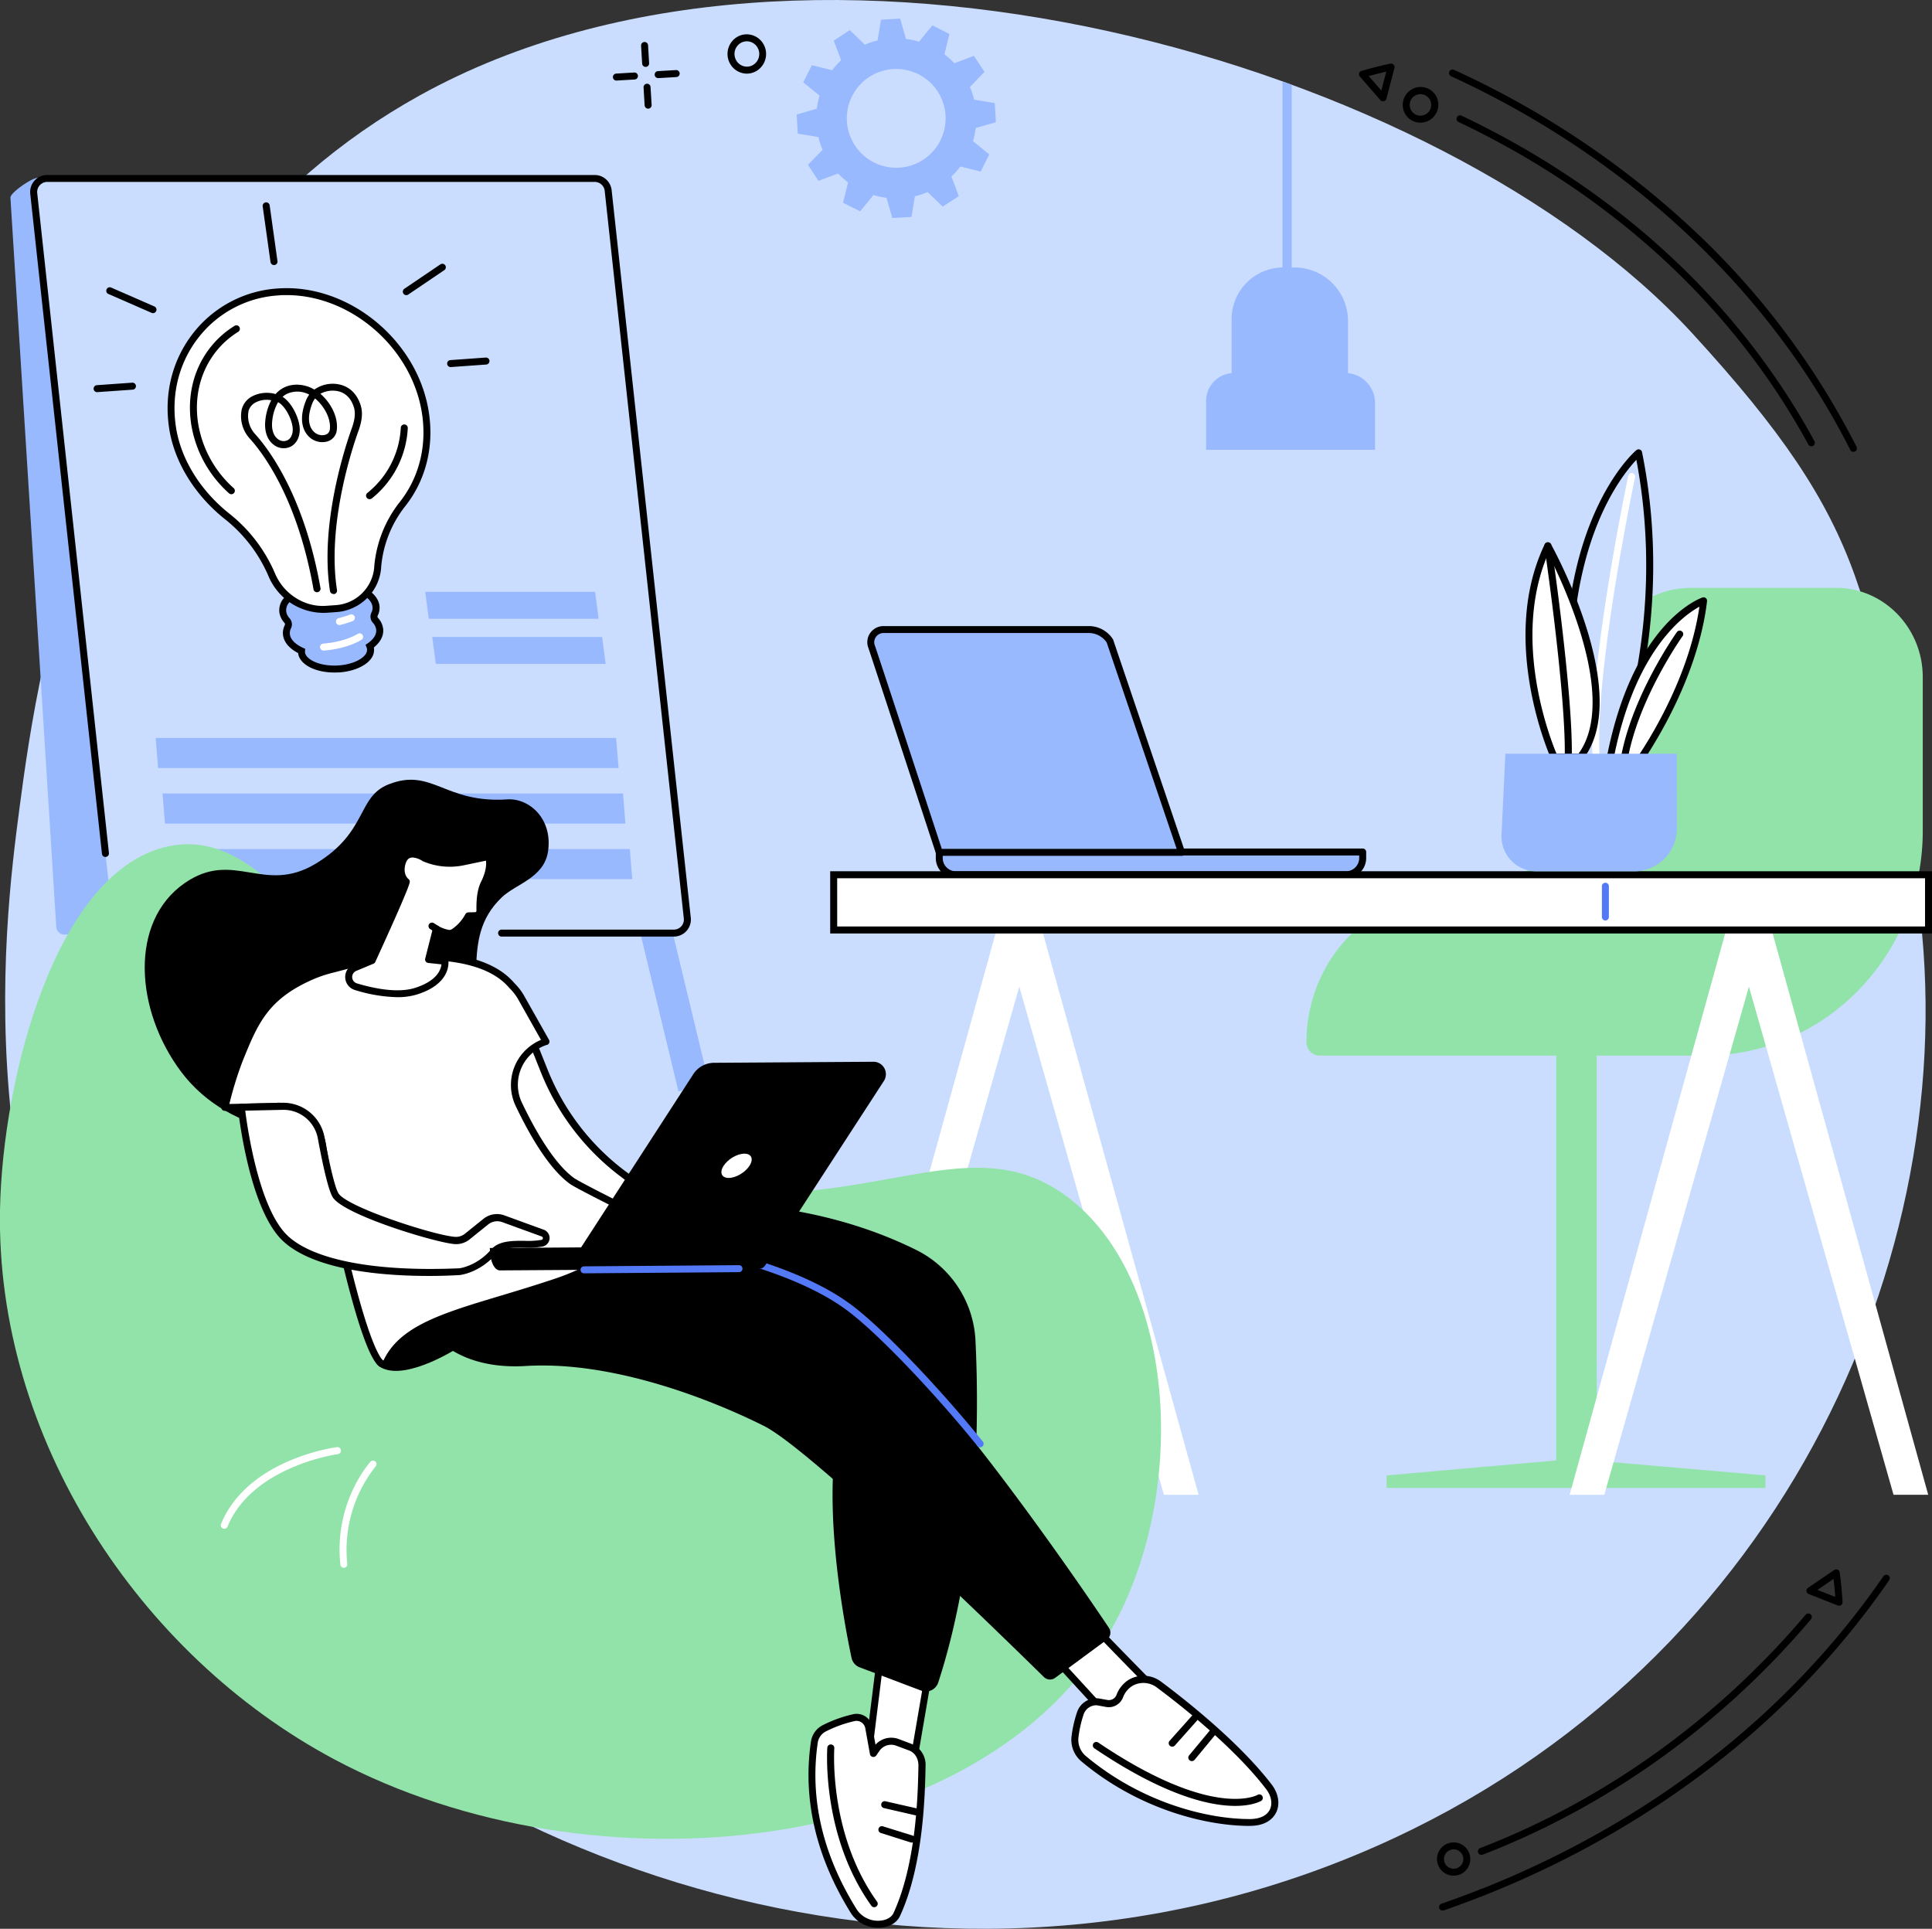 <?xml version="1.0" encoding="UTF-8"?> <svg xmlns="http://www.w3.org/2000/svg" viewBox="0 0 829.99 828.57"><rect x="0" y="0" width="829.99" height="828.57" fill="#333333" stroke="none"/> <g id="Слой_2" data-name="Слой 2"> <g id="Illustration"> <g id="Modern_workplace" data-name="Modern workplace"> <path d="M180.5,40.89c167.56-92.7,439.31-14.51,546.39,102.17,77.53,84.49,77.05,114.77,96.18,236.71,23.77,151.47-54,335.07-232.44,413.6-194.2,85.48-411.34,4.47-513-127-95-123-76-267.79-69.22-319.53C16.41,286.12,40.13,118.54,180.5,40.89Z" style="fill:#caddff"></path> <path d="M530.15,160.24h47.73a12.83,12.83,0,0,1,12.83,12.83v20.18a0,0,0,0,1,0,0H518.15a0,0,0,0,1,0,0v-21A12,12,0,0,1,530.15,160.24Z" style="fill:#99b9ff"></path> <path d="M551.25,114.9h4.86a23,23,0,0,1,23,23V170.8a0,0,0,0,1,0,0h-50a0,0,0,0,1,0,0V137.06A22.17,22.17,0,0,1,551.25,114.9Z" style="fill:#99b9ff"></path> <polygon points="554.93 154 550.95 154 550.95 35.01 554.92 36.45 554.93 154" style="fill:#99b9ff"></polygon> <path d="M686.22,294.12v24.81c0,35.57-28,64.4-62.48,64.4h0c-34.51,0-62.48,28.83-62.48,64.39h0a5.73,5.73,0,0,0,5.71,5.74H732.36c51.72,0,93.66-43.22,93.66-96.54v-66c0-21.2-16.68-38.39-37.25-38.39H726.61C704.3,252.49,686.22,271.13,686.22,294.12Z" style="fill:#92e3a9"></path> <rect x="668.56" y="447.9" width="17.41" height="188.69" style="fill:#92e3a9"></rect> <polygon points="595.68 633.8 672.72 627.01 679.78 627.01 758.43 633.8 758.43 639.18 595.68 639.18 595.68 633.8" style="fill:#92e3a9"></polygon> <path d="M410.69,366H578.23a7.17,7.17,0,0,1,7.17,7.17v2.63a0,0,0,0,1,0,0H403.52a0,0,0,0,1,0,0v-2.63A7.17,7.17,0,0,1,410.69,366Z" transform="translate(988.92 741.77) rotate(180)" style="fill:#99b9ff"></path> <path d="M578.23,377.29H410.69a8.68,8.68,0,0,1-8.67-8.67V366a1.5,1.5,0,0,1,1.5-1.5H585.41a1.5,1.5,0,0,1,1.5,1.5v2.63A8.69,8.69,0,0,1,578.23,377.29ZM405,367.49v1.13a5.68,5.68,0,0,0,5.67,5.67H578.23a5.69,5.69,0,0,0,5.68-5.67v-1.13Z"></path> <path d="M403.52,366.16H507.59L476.8,275.29a10.86,10.86,0,0,0-9.13-4.91h-88a5.48,5.48,0,0,0-5.26,7.32C375,279.06,403.52,366.16,403.52,366.16Z" style="fill:#99b9ff"></path> <path d="M507.59,367.66H403.52a1.5,1.5,0,0,1-1.43-1c-9.84-30-28.57-87.07-29.06-88.4a6.84,6.84,0,0,1,.79-6.31,7,7,0,0,1,5.87-3h88a12.31,12.31,0,0,1,10.39,5.59,1.5,1.5,0,0,1,.16.34L509,365.68a1.49,1.49,0,0,1-1.42,2Zm-103-3H505.5L475.44,276a9.32,9.32,0,0,0-7.77-4.07h-88a4,4,0,0,0-3.4,1.75,3.83,3.83,0,0,0-.46,3.54C376.33,278.48,401.23,354.37,404.6,364.66Z"></path> <polygon points="689.21 642.12 751.34 423.82 813.46 642.12 828.36 642.12 760.09 395.8 742.58 395.77 674.32 642.12 689.21 642.12" style="fill:#fff"></polygon> <polygon points="375.76 642.12 437.89 423.82 500.01 642.12 514.91 642.12 446.64 395.8 429.13 395.77 360.87 642.12 375.76 642.12" style="fill:#fff"></polygon> <rect x="358.15" y="375.77" width="470.35" height="23.72" style="fill:#fff"></rect> <path d="M830,401H356.65V374.27H830Zm-470.34-3H827V377.27H359.65Z"></path> <path d="M689.68,395.42a1.5,1.5,0,0,1-1.5-1.5V380.71a1.5,1.5,0,1,1,3,0v13.21A1.5,1.5,0,0,1,689.68,395.42Z" style="fill:#5479f7"></path> <path d="M692.33,331.41s27.19-59.61,11.59-136.89c0,0-42.15,35.32-26.95,136.89Z" style="fill:#caddff"></path> <path d="M692.33,332.91H677a1.5,1.5,0,0,1-1.48-1.28c-7.9-52.8-.08-87.5,7.87-107.31,8.67-21.63,19.16-30.58,19.6-30.95a1.5,1.5,0,0,1,2.43.85C720.91,271.09,694,331.43,693.69,332A1.5,1.5,0,0,1,692.33,332.91Zm-14.07-3h13.08c3.18-7.56,24.85-62.79,11.64-132.37-3.39,3.59-10.7,12.51-16.93,28.13C678.35,245,670.8,278.65,678.26,329.91Z"></path> <path d="M685.68,326.69a1.5,1.5,0,0,1-1.5-1.42c-2.1-38.41,15.15-120,15.32-120.87a1.5,1.5,0,1,1,2.94.62c-.18.82-17.34,82.07-15.27,120.09a1.49,1.49,0,0,1-1.41,1.58Z" style="fill:#fff"></path> <path d="M665,234.49s35,63.31,14,90.7H667.66S645.12,275.71,665,234.49Z" style="fill:#fff"></path> <path d="M678.93,326.69H667.66a1.49,1.49,0,0,1-1.37-.88c-.23-.5-22.59-50.6-2.67-92a1.49,1.49,0,0,1,2.66-.07c1.45,2.62,35.27,64.48,13.84,92.34A1.53,1.53,0,0,1,678.93,326.69Zm-10.29-3h9.54c17-23.43-6.9-73.65-13.12-85.79C649.28,274.46,665.87,317.07,668.64,323.69Z"></path> <path d="M673.67,328.37h-.06a1.5,1.5,0,0,1-1.44-1.56c1-25.92-8.59-91.44-8.69-92.1a1.5,1.5,0,0,1,3-.44c.1.67,9.73,66.46,8.71,92.66A1.5,1.5,0,0,1,673.67,328.37Z"></path> <path d="M731.86,258.09S702,268.28,691.21,328.57H703S727.45,295.45,731.86,258.09Z" style="fill:#fff"></path> <path d="M703,330.07H691.21a1.51,1.51,0,0,1-1.48-1.77c10.84-60.46,40.4-71.2,41.65-71.63a1.51,1.51,0,0,1,1.43.26,1.49,1.49,0,0,1,.54,1.34c-4.41,37.32-29,70.85-29.2,71.19A1.5,1.5,0,0,1,703,330.07Zm-9.94-3h9.17c3.21-4.54,23.09-33.74,27.84-66.44C723,264.49,701.94,279.73,693,327.07Z"></path> <path d="M697.63,328.37l-.25,0a1.51,1.51,0,0,1-1.24-1.73c4.53-27.37,24.07-54.84,24.26-55.12a1.51,1.51,0,0,1,2.1-.34,1.49,1.49,0,0,1,.34,2.09c-.19.27-19.32,27.19-23.74,53.86A1.49,1.49,0,0,1,697.63,328.37Z"></path> <path d="M720.35,323.78H646.71l-1.65,34.83a15,15,0,0,0,15,15.69h42.05A18.31,18.31,0,0,0,720.38,356Z" style="fill:#99b9ff"></path> <rect x="57.97" y="367.36" width="13.56" height="100.36" transform="matrix(1, 0.09, -0.09, 1, 36.88, -4.07)" style="fill:#99b9ff"></rect> <rect x="168.89" y="366.76" width="13.56" height="100.36" transform="translate(-22.5 10.21) rotate(-3.13)" style="fill:#99b9ff"></rect> <rect x="279.5" y="368.27" width="13.56" height="100.36" transform="translate(-90 78.64) rotate(-13.54)" style="fill:#99b9ff"></rect> <path d="M27.56,401.48a3.55,3.55,0,0,1-3.39-3.33L4.48,84.91c-.14-2.12,9.33-8.53,11.45-8.44l236.29,2.41c1.82.09-1.72,9.54-1.6,11.35l31.74,308.13C282.49,400.47,27.56,401.48,27.56,401.48Z" style="fill:#99b9ff"></path> <path d="M289.49,400.84H54.24a5.8,5.8,0,0,1-5.77-5.18l-34-312.54a5.81,5.81,0,0,1,5.77-6.44H255.49a5.82,5.82,0,0,1,5.78,5.18l34,312.54A5.8,5.8,0,0,1,289.49,400.84Z" style="fill:#caddff"></path> <path d="M289.49,402.34h-74a1.5,1.5,0,1,1,0-3h74a4.3,4.3,0,0,0,4.28-4.77L259.78,82a4.31,4.31,0,0,0-4.29-3.85H20.24A4.33,4.33,0,0,0,16,83L46.8,366.46a1.5,1.5,0,1,1-3,.33L13,83.28a7.3,7.3,0,0,1,7.26-8.1H255.49a7.31,7.31,0,0,1,7.27,6.52l34,312.54a7.32,7.32,0,0,1-7.27,8.1Z"></path> <path d="M161.29,266.5a2.37,2.37,0,0,1-.42-2.65,5.92,5.92,0,0,0,.59-3.66c-.93-5.82-10.64-9.91-21.68-9.13s-19.22,6.15-18.28,12a6.94,6.94,0,0,0,1.75,3.49,2.39,2.39,0,0,1,.43,2.65,6,6,0,0,0-.6,3.66c.45,2.76,2.87,5.13,6.46,6.78a4.41,4.41,0,0,0,0,1c.7,4.31,7.88,7.34,16,6.76s14.22-4.55,13.53-8.86a5.39,5.39,0,0,0-.27-1c3-2.11,4.6-4.77,4.15-7.53A6.94,6.94,0,0,0,161.29,266.5Z" style="fill:#99b9ff"></path> <path d="M143.61,288.9c-8.12,0-14.75-3.36-15.51-8.09l0-.25c-3.71-1.91-6-4.54-6.47-7.5a7.36,7.36,0,0,1,.74-4.55.94.94,0,0,0-.21-1,8.31,8.31,0,0,1-2.11-4.24,7.93,7.93,0,0,1,1.85-6.29c3.18-4,10-6.86,17.81-7.41,12-.85,22.19,3.71,23.27,10.38a7.46,7.46,0,0,1-.74,4.56.91.91,0,0,0,.21,1h0a8.37,8.37,0,0,1,2.1,4.24c.49,3-.9,5.92-3.91,8.35l0,.13a6.28,6.28,0,0,1-1.45,5c-2.42,3.06-7.57,5.22-13.46,5.63C145,288.87,144.31,288.9,143.61,288.9Zm-1.16-36.43c-.85,0-1.7,0-2.56.09-6.89.49-13,2.95-15.67,6.28a5,5,0,0,0-1.24,4,5.45,5.45,0,0,0,1.39,2.73,3.88,3.88,0,0,1,.65,4.32,4.49,4.49,0,0,0-.46,2.75c.35,2.15,2.34,4.16,5.61,5.65l.94.44-.07,1a2.52,2.52,0,0,0,0,.62c.5,3.05,6.55,6.06,14.46,5.5,5-.35,9.44-2.12,11.32-4.5a3.36,3.36,0,0,0,.84-2.62,4.34,4.34,0,0,0-.18-.63l-.44-1.1,1-.68c1.52-1.07,4-3.28,3.54-6.07a5.45,5.45,0,0,0-1.39-2.73,3.9,3.9,0,0,1-.65-4.32,4.42,4.42,0,0,0,.46-2.75C159.25,255.88,151.49,252.47,142.45,252.47Z"></path> <path d="M182.68,176.9c-4.81-29.87-33.57-53.6-63.18-51.5S69.56,154,74.17,183.85c2.34,15.19,11.88,28.79,23.37,38a64,64,0,0,1,19,24.74l.2.46c4,9.35,13.58,15.39,23.33,14.7l4-.29a19.26,19.26,0,0,0,18.12-17.63l0-.29a50.28,50.28,0,0,1,10.51-26.75C181.14,206.23,185.13,192.08,182.68,176.9Z" style="fill:#fff"></path> <path d="M138.58,263.27a25.71,25.71,0,0,1-23.19-15.66l-.2-.46A62.71,62.71,0,0,0,96.61,223c-13-10.37-21.71-24.55-23.93-38.91-2.34-15.16,1.43-29.85,10.62-41.37a50.14,50.14,0,0,1,36.09-18.8c30.15-2.15,59.82,22,64.77,52.75h0c2.44,15.12-1.2,29.69-10.24,41a48.84,48.84,0,0,0-10.18,26l0,.29a20.74,20.74,0,0,1-19.51,19l-4,.28C139.66,263.25,139.12,263.27,138.58,263.27Zm-15.43-136.5c-1.18,0-2.36,0-3.54.13a47.15,47.15,0,0,0-34,17.68c-8.66,10.86-12.21,24.72-10,39,2.1,13.63,10.43,27.12,22.83,37A65.6,65.6,0,0,1,118,246l.2.47c3.74,8.76,12.73,14.43,21.84,13.78l4-.28a17.8,17.8,0,0,0,16.73-16.28l0-.29a51.81,51.81,0,0,1,10.82-27.55c8.51-10.67,11.93-24.41,9.63-38.68h0C176.68,149.08,150.56,126.77,123.15,126.77Z"></path> <path d="M143.25,255.16a1.5,1.5,0,0,1-1.48-1.27c-4.59-29.22,7-63.38,9.37-69.93,1.38-3.84,1.65-6.77.82-9.24-1.21-3.64-3.45-5.88-6.66-6.65a11.14,11.14,0,0,0-7.67,1.09c4.32,3.71,7.75,9.8,7.05,15.65a5.69,5.69,0,0,1-3.94,4.8,8.17,8.17,0,0,1-8.27-2.28c-1.85-1.93-4.45-6.45-1.14-15a11.74,11.74,0,0,1,1.52-2.81h0a10.82,10.82,0,0,0-9.67-.29,8.19,8.19,0,0,0-1.77,1.24c4.41,2.86,7.54,10.14,7.37,14.44-.12,3.25-1.58,5.8-4,7a6.93,6.93,0,0,1-7.08-.76c-3-2.17-4.32-6.22-3.65-11.12a23.24,23.24,0,0,1,2.48-8.08,10.25,10.25,0,0,0-6.86,1,5.91,5.91,0,0,0-2.89,3.6,11.47,11.47,0,0,0,2.9,10c6.11,6.8,21.06,26.83,28,66.08a1.5,1.5,0,1,1-3,.52c-6.77-38.48-21.31-58-27.24-64.59a14.28,14.28,0,0,1-3.59-12.69,8.92,8.92,0,0,1,4.3-5.52,13.77,13.77,0,0,1,10.24-1.07,11.71,11.71,0,0,1,3.4-2.68c4.34-2.26,9.26-1.34,12.42.28.28.15.56.3.84.47a13.63,13.63,0,0,1,11-2.13c5.33,1.28,7.73,5.4,8.81,8.62s.75,6.77-.85,11.21c-2.33,6.43-13.7,40-9.23,68.45a1.5,1.5,0,0,1-1.25,1.71Zm-23.78-82.4a19.7,19.7,0,0,0-2.47,7.62c-.52,3.77.37,6.78,2.44,8.28a3.93,3.93,0,0,0,4,.49c1.41-.69,2.23-2.25,2.32-4.4C125.9,181.25,123,174.72,119.47,172.76Zm15.88-1.59a8.62,8.62,0,0,0-1.22,2.21c-2.71,7-.85,10.46.51,11.88a5.11,5.11,0,0,0,5.15,1.51,2.67,2.67,0,0,0,1.91-2.32C142.27,179.7,139.12,174.3,135.35,171.17Z"></path> <path d="M158.76,214.43a1.53,1.53,0,0,1-1.18-.57,1.51,1.51,0,0,1,.25-2.11,38.32,38.32,0,0,0,14.35-28,1.5,1.5,0,0,1,3,.17,41.34,41.34,0,0,1-15.49,30.23A1.54,1.54,0,0,1,158.76,214.43Z"></path> <path d="M99.39,212.31a1.47,1.47,0,0,1-1-.39,50.42,50.42,0,0,1-16.19-29.3c-2.81-17.43,4.3-33.77,18.55-42.64a1.5,1.5,0,1,1,1.59,2.55c-13.21,8.22-19.8,23.4-17.18,39.61a47.42,47.42,0,0,0,15.23,27.55,1.5,1.5,0,0,1-1,2.62Z"></path> <path d="M145.81,268.51a1.5,1.5,0,0,1-.37-2.95,46.49,46.49,0,0,0,5-1.55,1.5,1.5,0,0,1,1.05,2.81,50.93,50.93,0,0,1-5.32,1.65A1.47,1.47,0,0,1,145.81,268.51Z" style="fill:#fff"></path> <path d="M139.05,279.47a1.5,1.5,0,0,1-.12-3c4-.33,9.91-1.32,14.8-4.19a1.5,1.5,0,0,1,1.52,2.59c-5.38,3.16-11.71,4.24-16.08,4.59Z" style="fill:#fff"></path> <path d="M117.7,113.86a1.51,1.51,0,0,1-1.49-1.29l-3.36-23.92a1.5,1.5,0,0,1,3-.42l3.35,23.93a1.49,1.49,0,0,1-1.27,1.69Z"></path> <path d="M41.77,168.46a1.5,1.5,0,0,1-.1-3l15.12-1.07a1.5,1.5,0,1,1,.21,3l-15.12,1.06Z"></path> <path d="M65.71,134.52a1.44,1.44,0,0,1-.6-.13l-18.56-8.11a1.5,1.5,0,0,1,1.21-2.75l18.55,8.11a1.5,1.5,0,0,1-.6,2.88Z"></path> <path d="M193.65,157.69a1.5,1.5,0,0,1-.11-3l15.12-1.09a1.5,1.5,0,0,1,.22,3l-15.13,1.08Z"></path> <path d="M174.55,126.79a1.5,1.5,0,0,1-.84-2.74l15.55-10.53a1.5,1.5,0,0,1,1.68,2.48l-15.55,10.53A1.46,1.46,0,0,1,174.55,126.79Z"></path> <polygon points="265.74 329.94 67.93 329.94 66.87 317.02 264.68 317.02 265.74 329.94" style="fill:#99b9ff"></polygon> <polygon points="268.69 353.8 70.88 353.8 69.82 340.87 267.63 340.87 268.69 353.8" style="fill:#99b9ff"></polygon> <polygon points="271.63 377.65 73.83 377.65 72.77 364.73 270.57 364.73 271.63 377.65" style="fill:#99b9ff"></polygon> <polygon points="260.2 285.21 187.22 285.21 185.68 273.63 258.67 273.63 260.2 285.21" style="fill:#99b9ff"></polygon> <polygon points="257.19 265.81 184.21 265.81 182.67 254.24 255.65 254.24 257.19 265.81" style="fill:#99b9ff"></polygon> <path d="M365.07,12.93l-6.9,4.52,3.17,8.43a35,35,0,0,0-3.83,4.28L348.78,28l-3.71,7.36,7,5.72a36,36,0,0,0-1.17,5.62l-8.65,2.48.47,8.23,8.87,1.47a34.25,34.25,0,0,0,1.81,5.46L347.1,70.8l4.53,6.89,8.43-3.16a33.59,33.59,0,0,0,4.28,3.83l-2.18,8.73,7.36,3.7,5.72-7A34.83,34.83,0,0,0,380.86,85l2.48,8.66,8.23-.47,1.48-8.87a34.47,34.47,0,0,0,5.45-1.81L405,88.76l6.9-4.52-3.17-8.43a33.59,33.59,0,0,0,3.83-4.28l8.73,2.18L425,66.34l-7-5.72A35.6,35.6,0,0,0,419.18,55l8.65-2.49-.47-8.23-8.87-1.47a33.81,33.81,0,0,0-1.81-5.45l6.26-6.48L418.41,24,410,27.16a33.59,33.59,0,0,0-4.28-3.83l2.18-8.72-7.36-3.71-5.72,7a33.81,33.81,0,0,0-5.62-1.17L386.7,8l-8.23.47L377,17.38a33.16,33.16,0,0,0-5.45,1.81ZM402.76,39.2a21.22,21.22,0,1,1-29.38-6.1A21.23,21.23,0,0,1,402.76,39.2Z" style="fill:#99b9ff"></path> <path d="M796.23,194.1a1.49,1.49,0,0,1-1.34-.82C760.25,124.66,699.34,67.65,623.38,32.74A1.5,1.5,0,1,1,624.63,30,383.37,383.37,0,0,1,726.08,97.45a335.8,335.8,0,0,1,71.48,94.47,1.5,1.5,0,0,1-1.33,2.18Z"></path> <path d="M778.18,191.73a1.49,1.49,0,0,1-1.32-.78C744.6,131.7,692.66,83.8,626.66,52.43a1.5,1.5,0,1,1,1.28-2.71c66.58,31.64,119,80,151.55,139.8a1.49,1.49,0,0,1-.6,2A1.42,1.42,0,0,1,778.18,191.73Z"></path> <path d="M610.22,52.69a7.61,7.61,0,0,1-4.6-1.55h0a7.63,7.63,0,0,1-1.46-10.67,7.62,7.62,0,1,1,12.14,9.21A7.63,7.63,0,0,1,610.22,52.69Zm-2.78-3.94a4.62,4.62,0,0,0,6.47-.89,4.62,4.62,0,1,0-6.47.89Z"></path> <path d="M594.17,43.49A1.5,1.5,0,0,1,593,43L584.2,32.87a1.54,1.54,0,0,1-.31-1.41,1.51,1.51,0,0,1,1-1c.06,0,6.2-1.84,12.42-3.11a1.5,1.5,0,0,1,1.75,1.85l-3.46,13.19a1.47,1.47,0,0,1-1.1,1.08A1.39,1.39,0,0,1,594.17,43.49ZM588,32.68l5.42,6.2,2.12-8.1C592.6,31.45,589.85,32.17,588,32.68Z"></path> <path d="M620,820.72a1.52,1.52,0,0,1-.5-3c5.61-2,11.24-4,16.74-6.23a1.52,1.52,0,0,1,1.11,2.82c-5.53,2.19-11.2,4.3-16.85,6.27A1.43,1.43,0,0,1,620,820.72Z"></path> <path d="M636.79,814.45a1.5,1.5,0,0,1-.56-2.9c72.31-28.67,132.1-75.17,172.92-134.47a1.5,1.5,0,0,1,2.47,1.7C770.46,738.57,710.2,785.45,637.34,814.34A1.35,1.35,0,0,1,636.79,814.45Z"></path> <path d="M636.42,796.82a1.5,1.5,0,0,1-.55-2.9c53.4-20.62,101.76-55.29,139.83-100.26A1.5,1.5,0,1,1,778,695.6c-38.4,45.35-87.17,80.32-141,101.12A1.51,1.51,0,0,1,636.42,796.82Z"></path> <path d="M624.49,805.76a7.15,7.15,0,1,1,7.06-6,7.18,7.18,0,0,1-7.06,6Zm0-11.31a4.11,4.11,0,0,0-2.43.78,4.16,4.16,0,1,0,5.8.94A4.12,4.12,0,0,0,624.48,794.45Z"></path> <path d="M790.08,689.8a1.54,1.54,0,0,1-.55-.11L777,684.75a1.49,1.49,0,0,1-.29-2.63L788,674.44a1.49,1.49,0,0,1,2.33,1c.89,6.29,1.23,12.69,1.23,12.75a1.51,1.51,0,0,1-.62,1.3A1.56,1.56,0,0,1,790.08,689.8Zm-9.3-6.8,7.65,3c-.14-1.89-.37-4.73-.73-7.74Z"></path> <path d="M277.37,28.74a1.51,1.51,0,0,1-1.5-1.41l-.46-7.7a1.5,1.5,0,0,1,3-.18l.45,7.7a1.48,1.48,0,0,1-1.4,1.58Z"></path> <path d="M278.43,46.67a1.51,1.51,0,0,1-1.5-1.41l-.45-7.7a1.5,1.5,0,1,1,3-.18l.46,7.7a1.51,1.51,0,0,1-1.41,1.59Z"></path> <path d="M264.85,34.61a1.5,1.5,0,0,1-.08-3l7.69-.46a1.5,1.5,0,0,1,.18,3l-7.7.45Z"></path> <path d="M282.79,33.55a1.5,1.5,0,0,1-.09-3l7.7-.45a1.5,1.5,0,1,1,.17,3l-7.69.46Z"></path> <path d="M320.87,31.63a8,8,0,0,1-2.51-.4,8.29,8.29,0,0,1-4.9-4.21A8.52,8.52,0,0,1,317,15.68h0a8.18,8.18,0,0,1,6.3-.54,8.31,8.31,0,0,1,4.9,4.22,8.51,8.51,0,0,1-3.59,11.34A8.16,8.16,0,0,1,320.87,31.63Zm-2.44-13.29a5.49,5.49,0,0,0-2.29,7.33,5.32,5.32,0,0,0,3.14,2.71,5.15,5.15,0,0,0,4-.34,5.5,5.5,0,0,0,2.3-7.34,5.34,5.34,0,0,0-3.14-2.7,5.14,5.14,0,0,0-4,.34Z"></path> <path d="M72.21,363.58C24.27,373.86,1.05,462.43,0,519.77c-1.73,97.56,59.33,191.06,143.6,236,112,59.71,278.89,41.15,333.86-55.87,32.81-57.9,28.31-148.24-17.33-184.53S367.45,528.83,280,506.51C159.15,475.67,132.16,350.72,72.21,363.58Z" style="fill:#92e3a9"></path> <path d="M96.37,656.71a1.49,1.49,0,0,1-.58-.11,1.51,1.51,0,0,1-.81-2c11.42-27.58,48.22-32.74,49.79-32.94a1.5,1.5,0,1,1,.39,3c-.37.05-36.66,5.15-47.41,31.12A1.49,1.49,0,0,1,96.37,656.71Z" style="fill:#fff"></path> <path d="M147.72,673.5a1.5,1.5,0,0,1-1.49-1.34c-2.83-26.57,12.36-43.6,13-44.32a1.5,1.5,0,0,1,2.22,2,57.65,57.65,0,0,0-12.25,42,1.49,1.49,0,0,1-1.33,1.65Z" style="fill:#fff"></path> <path d="M468.11,696.72c.33.91,36.28,37.35,36.28,37.35l-22.1,10.12-29.08-31.72Z" style="fill:#fff"></path> <path d="M482.29,745.69a1.48,1.48,0,0,1-1.1-.49l-29.08-31.72a1.5,1.5,0,0,1,0-2L467,695.69a1.5,1.5,0,0,1,1.39-.44,1.48,1.48,0,0,1,1,.7c1.38,1.77,22.27,23.08,36.07,37.07a1.47,1.47,0,0,1,.41,1.32,1.54,1.54,0,0,1-.85,1.1l-22.1,10.11A1.38,1.38,0,0,1,482.29,745.69Zm-27-33.2,27.4,29.88,19.16-8.77c-23.36-23.68-31.12-31.78-33.74-34.67Zm14.25-16.29h0Zm0,0Z"></path> <path d="M481.06,728.62a11.55,11.55,0,0,1,4.67-5.77,11,11,0,0,1,12.22.8c8.9,6.62,33.09,25.42,47.21,43.91,5,6.53,2.77,15.32-8.25,15.32-18.06,0-46.94-6.93-71.3-27.3a10.63,10.63,0,0,1-3.77-9.54,51.41,51.41,0,0,1,2.33-10.17,7.27,7.27,0,0,1,8.17-4.69l3.15.57A5,5,0,0,0,481.06,728.62Z" style="fill:#fff"></path> <path d="M536.89,784.38c-18.94,0-47.86-7.26-72.24-27.65a12.1,12.1,0,0,1-4.3-10.89,52.29,52.29,0,0,1,2.4-10.47,8.73,8.73,0,0,1,9.86-5.66l3.15.57a3.54,3.54,0,0,0,3.9-2.2l1.4.54-1.4-.54a13,13,0,0,1,5.29-6.51,12.55,12.55,0,0,1,13.89.87c9.59,7.14,33.41,25.74,47.51,44.21,2.93,3.83,3.64,8.44,1.87,12-1.05,2.13-3.92,5.71-11.31,5.71ZM471,732.56a5.73,5.73,0,0,0-5.43,3.81,48.61,48.61,0,0,0-2.25,9.86,9.09,9.09,0,0,0,3.24,8.2c23.77,19.87,51.9,27,70.32,27h0c4.27,0,7.34-1.44,8.62-4s.66-6-1.57-8.87c-13.86-18.16-37.42-36.56-46.91-43.62a9.53,9.53,0,0,0-10.54-.72,9.92,9.92,0,0,0-4.05,5,6.54,6.54,0,0,1-7.23,4.06l-3.16-.57A5.44,5.44,0,0,0,471,732.56Z"></path> <path d="M530.64,775.78c-10.86,0-30.21-4.26-60.51-24.74a1.5,1.5,0,0,1-.4-2.08,1.49,1.49,0,0,1,2.08-.4c49.25,33.27,68.25,22.6,68.43,22.49a1.5,1.5,0,0,1,1.55,2.57C541.45,773.82,538,775.78,530.64,775.78Z"></path> <path d="M512,756.53a1.5,1.5,0,0,1-1.15-2.46l8.61-10.36a1.5,1.5,0,1,1,2.3,1.92L513.18,756A1.49,1.49,0,0,1,512,756.53Z"></path> <path d="M503.58,750.32a1.46,1.46,0,0,1-1-.38,1.49,1.49,0,0,1-.12-2.12L512,737.13a1.5,1.5,0,0,1,2.24,2l-9.51,10.7A1.51,1.51,0,0,1,503.58,750.32Z"></path> <polygon points="398.57 721.03 390.65 767.27 372.85 755.18 378.36 710.85 398.57 721.03" style="fill:#fff"></polygon> <path d="M390.65,768.77a1.51,1.51,0,0,1-.84-.26L372,756.42a1.5,1.5,0,0,1-.64-1.42l5.52-44.34a1.49,1.49,0,0,1,2.16-1.15l20.21,10.18a1.5,1.5,0,0,1,.8,1.59l-7.92,46.24a1.48,1.48,0,0,1-.89,1.13A1.52,1.52,0,0,1,390.65,768.77Zm-16.2-14.32,15.12,10.27,7.34-42.85-17.32-8.72Z"></path> <path d="M396.1,758.67c-.27,14.27-1.23,43-10.88,63.84-2.59,5.59-13.87,5.8-18.36-1.4-9.36-15-21.68-40.66-17-72.71a7.93,7.93,0,0,1,4.14-5.88,54.06,54.06,0,0,1,12.78-4.62,5.35,5.35,0,0,1,6.5,4.27l2,11.1,1.32-1.93a7.66,7.66,0,0,1,9-2.84l5.51,2.08C394.4,751.82,396.16,755.13,396.1,758.67Z" style="fill:#fff"></path> <path d="M377.26,828.11a13.78,13.78,0,0,1-11.67-6.2c-15-24.09-20.84-48.9-17.21-73.73a9.45,9.45,0,0,1,4.92-7,56,56,0,0,1,13.14-4.76,6.84,6.84,0,0,1,8.32,5.47l1.35,7.6a9.12,9.12,0,0,1,10-2.41l5.51,2.07a9.68,9.68,0,0,1,6,9.53h0c-.22,11.59-.81,42.38-11,64.44-1.32,2.85-4.47,4.7-8.43,5C377.85,828.11,377.55,828.11,377.26,828.11ZM368,739.25a4,4,0,0,0-.9.11,52.35,52.35,0,0,0-12.43,4.49,6.48,6.48,0,0,0-3.36,4.76c-3.52,24.11,2.13,48.24,16.79,71.71a10.86,10.86,0,0,0,9.82,4.77c2.8-.17,5.06-1.41,5.9-3.21,9.94-21.49,10.52-51.82,10.74-63.24.06-3.15-1.49-5.7-4-6.66L385,749.91a6.13,6.13,0,0,0-7.23,2.28l-1.33,1.93a1.5,1.5,0,0,1-2.71-.59l-2-11.1a3.83,3.83,0,0,0-1.68-2.55A3.87,3.87,0,0,0,368,739.25Zm28.06,19.42h0Z"></path> <path d="M375.56,819.3a1.51,1.51,0,0,1-1.22-.62c-21.59-30.16-18.95-67.53-18.92-67.91a1.5,1.5,0,0,1,3,.24c0,.36-2.57,36.68,18.37,65.92a1.49,1.49,0,0,1-.35,2.09A1.48,1.48,0,0,1,375.56,819.3Z"></path> <path d="M393.66,779.84a1.27,1.27,0,0,1-.34,0l-13.51-3.11a1.5,1.5,0,1,1,.67-2.92L394,776.88a1.5,1.5,0,0,1-.33,3Z"></path> <path d="M391.73,791.55a1.76,1.76,0,0,1-.45-.07l-12.82-4.05a1.5,1.5,0,1,1,.9-2.86l12.82,4a1.51,1.51,0,0,1-.45,2.94Z"></path> <path d="M271.27,518.66s63.25-11,122.38,18.31a45.93,45.93,0,0,1,25.42,38.91c1.61,33,1.4,93.45-16,146.88a5.61,5.61,0,0,1-7.32,3.5l-26.43-10a5.57,5.57,0,0,1-3.49-4.05c-2.56-12-11.47-57.61-6.86-91.31,5.36-39.11-121.59-73.35-121.59-73.35Z"></path> <path d="M475.5,704.39l-22.19,16.37a3.74,3.74,0,0,1-4.85-.34c-15-14.75-99.67-97.58-120.33-107.9-22.7-11.34-64.85-28-102.19-25.72s-46.63-23.26-46.63-23.26l51.39-37.32s92.74,5.43,133.41,35C400.83,587.9,464.4,681.39,476.39,699.29A3.74,3.74,0,0,1,475.5,704.39Z"></path> <path d="M421.06,621.73a1.51,1.51,0,0,1-1.17-.56c-16.72-20.79-42.48-48.44-56.66-58.75-15.35-11.15-39.92-20.15-73-26.74a1.51,1.51,0,0,1-1.18-1.77,1.49,1.49,0,0,1,1.76-1.17c33.53,6.67,58.5,15.84,74.2,27.26,14.38,10.45,40.4,38.35,57.23,59.29a1.49,1.49,0,0,1-.22,2.1A1.47,1.47,0,0,1,421.06,621.73Z" style="fill:#5479f7"></path> <path d="M228,445.66l5.81,14.51A103.21,103.21,0,0,0,267,503.8l6,4.57a21.87,21.87,0,0,0,13.38,4.48h.74a30.12,30.12,0,0,1,20.07,7.5h0l-16.87,4.11A40.2,40.2,0,0,1,260,520a85.91,85.91,0,0,1-27.55-26.17c-17.48-26.5-20.82-42.29-20.82-42.29Z" style="fill:#fff"></path> <path d="M280.48,527.14a41.16,41.16,0,0,1-21.25-5.88,86.65,86.65,0,0,1-28-26.64c-17.43-26.43-20.9-42.14-21-42.8a1.49,1.49,0,0,1,1-1.72l16.36-5.86a1.51,1.51,0,0,1,1.9.86l5.81,14.51a101.6,101.6,0,0,0,32.67,43l6,4.58a20.45,20.45,0,0,0,12.46,4.17h.74a31.48,31.48,0,0,1,21.07,7.87,1.5,1.5,0,0,1,.47,1.48,1.48,1.48,0,0,1-1.1,1.1l-16.87,4.12A42.5,42.5,0,0,1,280.48,527.14Zm-67.05-74.68c1.19,4.22,6,18.79,20.29,40.51a83.41,83.41,0,0,0,27.06,25.71A38.48,38.48,0,0,0,289.92,523l13.89-3.39a28.46,28.46,0,0,0-16.73-5.27h-.74a23.54,23.54,0,0,1-14.3-4.79l-6-4.57a104.6,104.6,0,0,1-33.64-44.27l-5.27-13.17Z"></path> <path d="M197.36,578.64s-22.06,14.47-33.23,9.05,10-23.66,15.92-24S197.36,578.64,197.36,578.64Z"></path> <path d="M217.88,343.4c9.5-.63,19.64,8.37,17.56,22.34-1.69,11.41-13.91,14-19.88,19.75-19.34,18.52-3.68,41.26-19.1,60-14.69,17.87-34,3.46-62.66,23.13-22.56,15.49,56.85-4.81,28.41,11.2C139.53,492.62,99,488.5,77.9,460.53c-20-26.6-22.37-64.54,1.3-81.07,21.28-14.86,34.12,5.18,56.66-8.58,22.22-13.56,17.46-28.6,31.11-33.95C185.65,329.61,191,345.19,217.88,343.4Z"></path> <path d="M96.54,475.66a166.86,166.86,0,0,1,6.22-20.48c6.68-16.43,11.2-27.11,30.69-35.77a56.51,56.51,0,0,1,9.05-3.1l11.61-3s47.78-10,65.24,9.41a29.65,29.65,0,0,1,4.31,5.39l10.9,19.3-.12,0a19.51,19.51,0,0,0-11.57,26.92c5.84,12.2,14.06,26.54,22.81,32.89,2.76,2,25.38,13.25,25.38,13.25s4.48,17.85-32.47,30.23-63.46,15.93-72.31,33.86c-5.24,10.61-19.62-43.1-27.78-93a19.54,19.54,0,0,0-19.69-16.4Z" style="fill:#fff"></path> <path d="M164.73,587.48a2.41,2.41,0,0,1-.4,0c-1.5-.22-5.47-.82-13.81-31.68-4.92-18.22-9.84-41.52-13.5-63.94a18.14,18.14,0,0,0-18.18-15.14l-22.27.47a1.48,1.48,0,0,1-1.2-.56,1.52,1.52,0,0,1-.29-1.3,167.17,167.17,0,0,1,6.29-20.68c6.51-16,11.21-27.58,31.47-36.58a58.14,58.14,0,0,1,9.29-3.18l11.61-3c2-.44,48.9-10,66.72,9.85l.74.82a24.7,24.7,0,0,1,3.78,4.87l10.88,19.27a1.5,1.5,0,0,1-.84,2.16l-.11,0a18,18,0,0,0-10.69,24.85c7.73,16.15,15.46,27.33,22.34,32.32,2.18,1.59,18.91,10,25.17,13.13a1.5,1.5,0,0,1,.79,1c.19.78,4.37,19.34-33.45,32-8.32,2.78-16.27,5.17-23.28,7.28-24.15,7.25-41.59,12.5-48.16,25.81C166.73,587.11,165.54,587.48,164.73,587.48ZM119.22,473.69A21.15,21.15,0,0,1,140,491.35c3.61,22.07,8.45,45.08,13.3,63.11,7,26,10.65,29.51,11.38,30a2.87,2.87,0,0,0,.28-.46c7.15-14.48,25.12-19.88,50-27.35,7-2.1,14.91-4.49,23.19-7.26,31.07-10.41,31.81-24.66,31.57-27.82-3.93-2-22.31-11.15-24.89-13-7.39-5.36-15.23-16.61-23.29-33.45a21,21,0,0,1,10.87-28.41l-10-17.76a22.39,22.39,0,0,0-3.36-4.29l-.76-.84c-16.67-18.57-63.34-9-63.81-8.94l-11.55,3a54.47,54.47,0,0,0-8.81,3c-19.15,8.51-23.43,19-29.91,35a153.8,153.8,0,0,0-5.68,18.37l20.31-.43Z"></path> <path d="M233.17,529.77l-17-6.19a7.7,7.7,0,0,0-7.45,1.22l-8,6.44a7.7,7.7,0,0,1-5.44,1.66c-8.55-.71-47.36-12.69-51.21-19.54-1.9-3.39-4.33-14.95-6.1-24.51a16.62,16.62,0,0,0-16.7-13.58l-17.54.39s4.47,42.3,18.6,56c11,10.67,37.07,16.33,75.09,14.64,0,0,8-.77,14.73-8.61,4.33-5,14.65-2.23,20.82-3.64A2.25,2.25,0,0,0,233.17,529.77Z" style="fill:#fff"></path> <path d="M184.47,548.12c-30.77,0-53-5.34-63.26-15.35-14.34-14-18.85-55.21-19-57a1.53,1.53,0,0,1,.37-1.15,1.49,1.49,0,0,1,1.09-.5l17.54-.39a18.05,18.05,0,0,1,18.2,14.81c2.41,13,4.52,21.52,5.94,24,3.28,5.85,40.6,18,50,18.78a6.16,6.16,0,0,0,4.38-1.33l8-6.44a9.26,9.26,0,0,1,8.91-1.46l17,6.19a3.76,3.76,0,0,1-.45,7.19,35.79,35.79,0,0,1-7.89.49c-4.8,0-9.76-.07-12.12,2.66-7.1,8.2-15.38,9.09-15.73,9.12C193,548,188.65,548.12,184.47,548.12Zm-79.12-71c1,7.83,5.92,41.79,18,53.5,10.94,10.63,37.9,15.81,74,14.21,0,0,7.4-.84,13.67-8.09,3.27-3.78,9.19-3.74,14.41-3.7a33.38,33.38,0,0,0,7.21-.42.75.75,0,0,0,.09-1.44l-17-6.19a6.26,6.26,0,0,0-6,1l-8,6.44a9.19,9.19,0,0,1-6.5,2c-8.4-.69-48.13-12.69-52.4-20.3-1.62-2.89-3.73-11.29-6.27-25a15,15,0,0,0-15.18-12.36Z"></path> <path d="M159.87,412.58s13.84-30.06,14.68-33.82c0,0-2.88-2-2.08-6.79,1.52-9,9.94-3.35,9.94-3.35l.85.33a28,28,0,0,0,15.7,1.28l11-2.29s1.7,4.16-1.85,11.29c-1.69,3.4-2,7.57-1.92,12a2.12,2.12,0,0,1-2.07,2.15l-2.87.06a19.68,19.68,0,0,1-6.22,6.94,3.46,3.46,0,0,1-2.55.56,15.82,15.82,0,0,1-5-1.89l-3.33,13.09,7,.75s1.42,8.67-12.61,13c-7.74,2.37-18,.33-25.62-2a4.35,4.35,0,0,1-.44-8.19Z" style="fill:#fff"></path> <path d="M170.64,428.37a65.74,65.74,0,0,1-18.17-3.08,5.85,5.85,0,0,1-.58-11l6.86-2.87c5.15-11.19,12.61-27.83,14.1-32.21a8.66,8.66,0,0,1-1.86-7.49c.51-3,1.81-5,3.85-5.9,3.38-1.45,7.34.87,8.25,1.46l.71.27a26.42,26.42,0,0,0,14.85,1.21l11-2.29a1.49,1.49,0,0,1,1.69.9c.08.2,1.91,4.88-1.9,12.53-1.67,3.35-1.83,7.58-1.76,11.28a3.63,3.63,0,0,1-3.54,3.68l-2,0a20.14,20.14,0,0,1-6.22,6.69,5,5,0,0,1-3.68.8,17.7,17.7,0,0,1-3.76-1.17L186,410.81l5.29.57a1.5,1.5,0,0,1,1.32,1.25c.06.4,1.46,10-13.65,14.63A28.62,28.62,0,0,1,170.64,428.37Zm6.59-60a3,3,0,0,0-1.21.23c-1,.45-1.74,1.67-2.07,3.64-.62,3.69,1.4,5.26,1.48,5.33a1.52,1.52,0,0,1,.58,1.53c-.84,3.81-13.36,31-14.78,34.13a1.54,1.54,0,0,1-.79.76l-7.4,3.09a2.85,2.85,0,0,0,.3,5.36c7.17,2.16,17.29,4.26,24.76,2,9.68-3,11.32-7.95,11.55-10.17l-5.68-.61a1.5,1.5,0,0,1-1.08-.63,1.53,1.53,0,0,1-.22-1.23L186,398.66a1.47,1.47,0,0,1,.87-1,1.51,1.51,0,0,1,1.34.08,14.26,14.26,0,0,0,4.54,1.71,2,2,0,0,0,1.43-.32,18.08,18.08,0,0,0,5.78-6.47,1.5,1.5,0,0,1,1.26-.73l2.87-.06a.62.62,0,0,0,.6-.63c-.07-4.06.12-8.74,2.08-12.67,2.1-4.22,2.2-7.27,2-8.85l-9.56,2a29.37,29.37,0,0,1-16.54-1.35l-.85-.33a1.08,1.08,0,0,1-.3-.16A9.18,9.18,0,0,0,177.23,368.35Zm-17.36,44.23h0Z"></path> <path d="M187.46,400.53a1.5,1.5,0,0,1-.81-.24l-1.81-1.16a1.5,1.5,0,1,1,1.62-2.52l1.81,1.16a1.5,1.5,0,0,1-.81,2.76Z"></path> <path d="M330.13,540.72l-84,.55,51.72-79.84a10.7,10.7,0,0,1,9-4.87l68.22-.45a5.35,5.35,0,0,1,4.7,8.18Z"></path> <path d="M322,500.77c-1.85,2.88-5.84,5.24-8.92,5.25s-4.09-2.29-2.24-5.18,5.84-5.23,8.92-5.25S323.85,497.89,322,500.77Z" style="fill:#fff"></path> <path d="M326.44,545l-111.67.74c-2.31,0-4.2-3.72-4.23-8.35l-.15-1.27,120-.8.15,1.28C330.59,541.25,328.74,545,326.44,545Z"></path> <path d="M250.9,547a1.5,1.5,0,0,1,0-3l66.58-.51h0a1.5,1.5,0,0,1,0,3l-66.58.51Z" style="fill:#5479f7"></path> </g> </g> </g> </svg> 